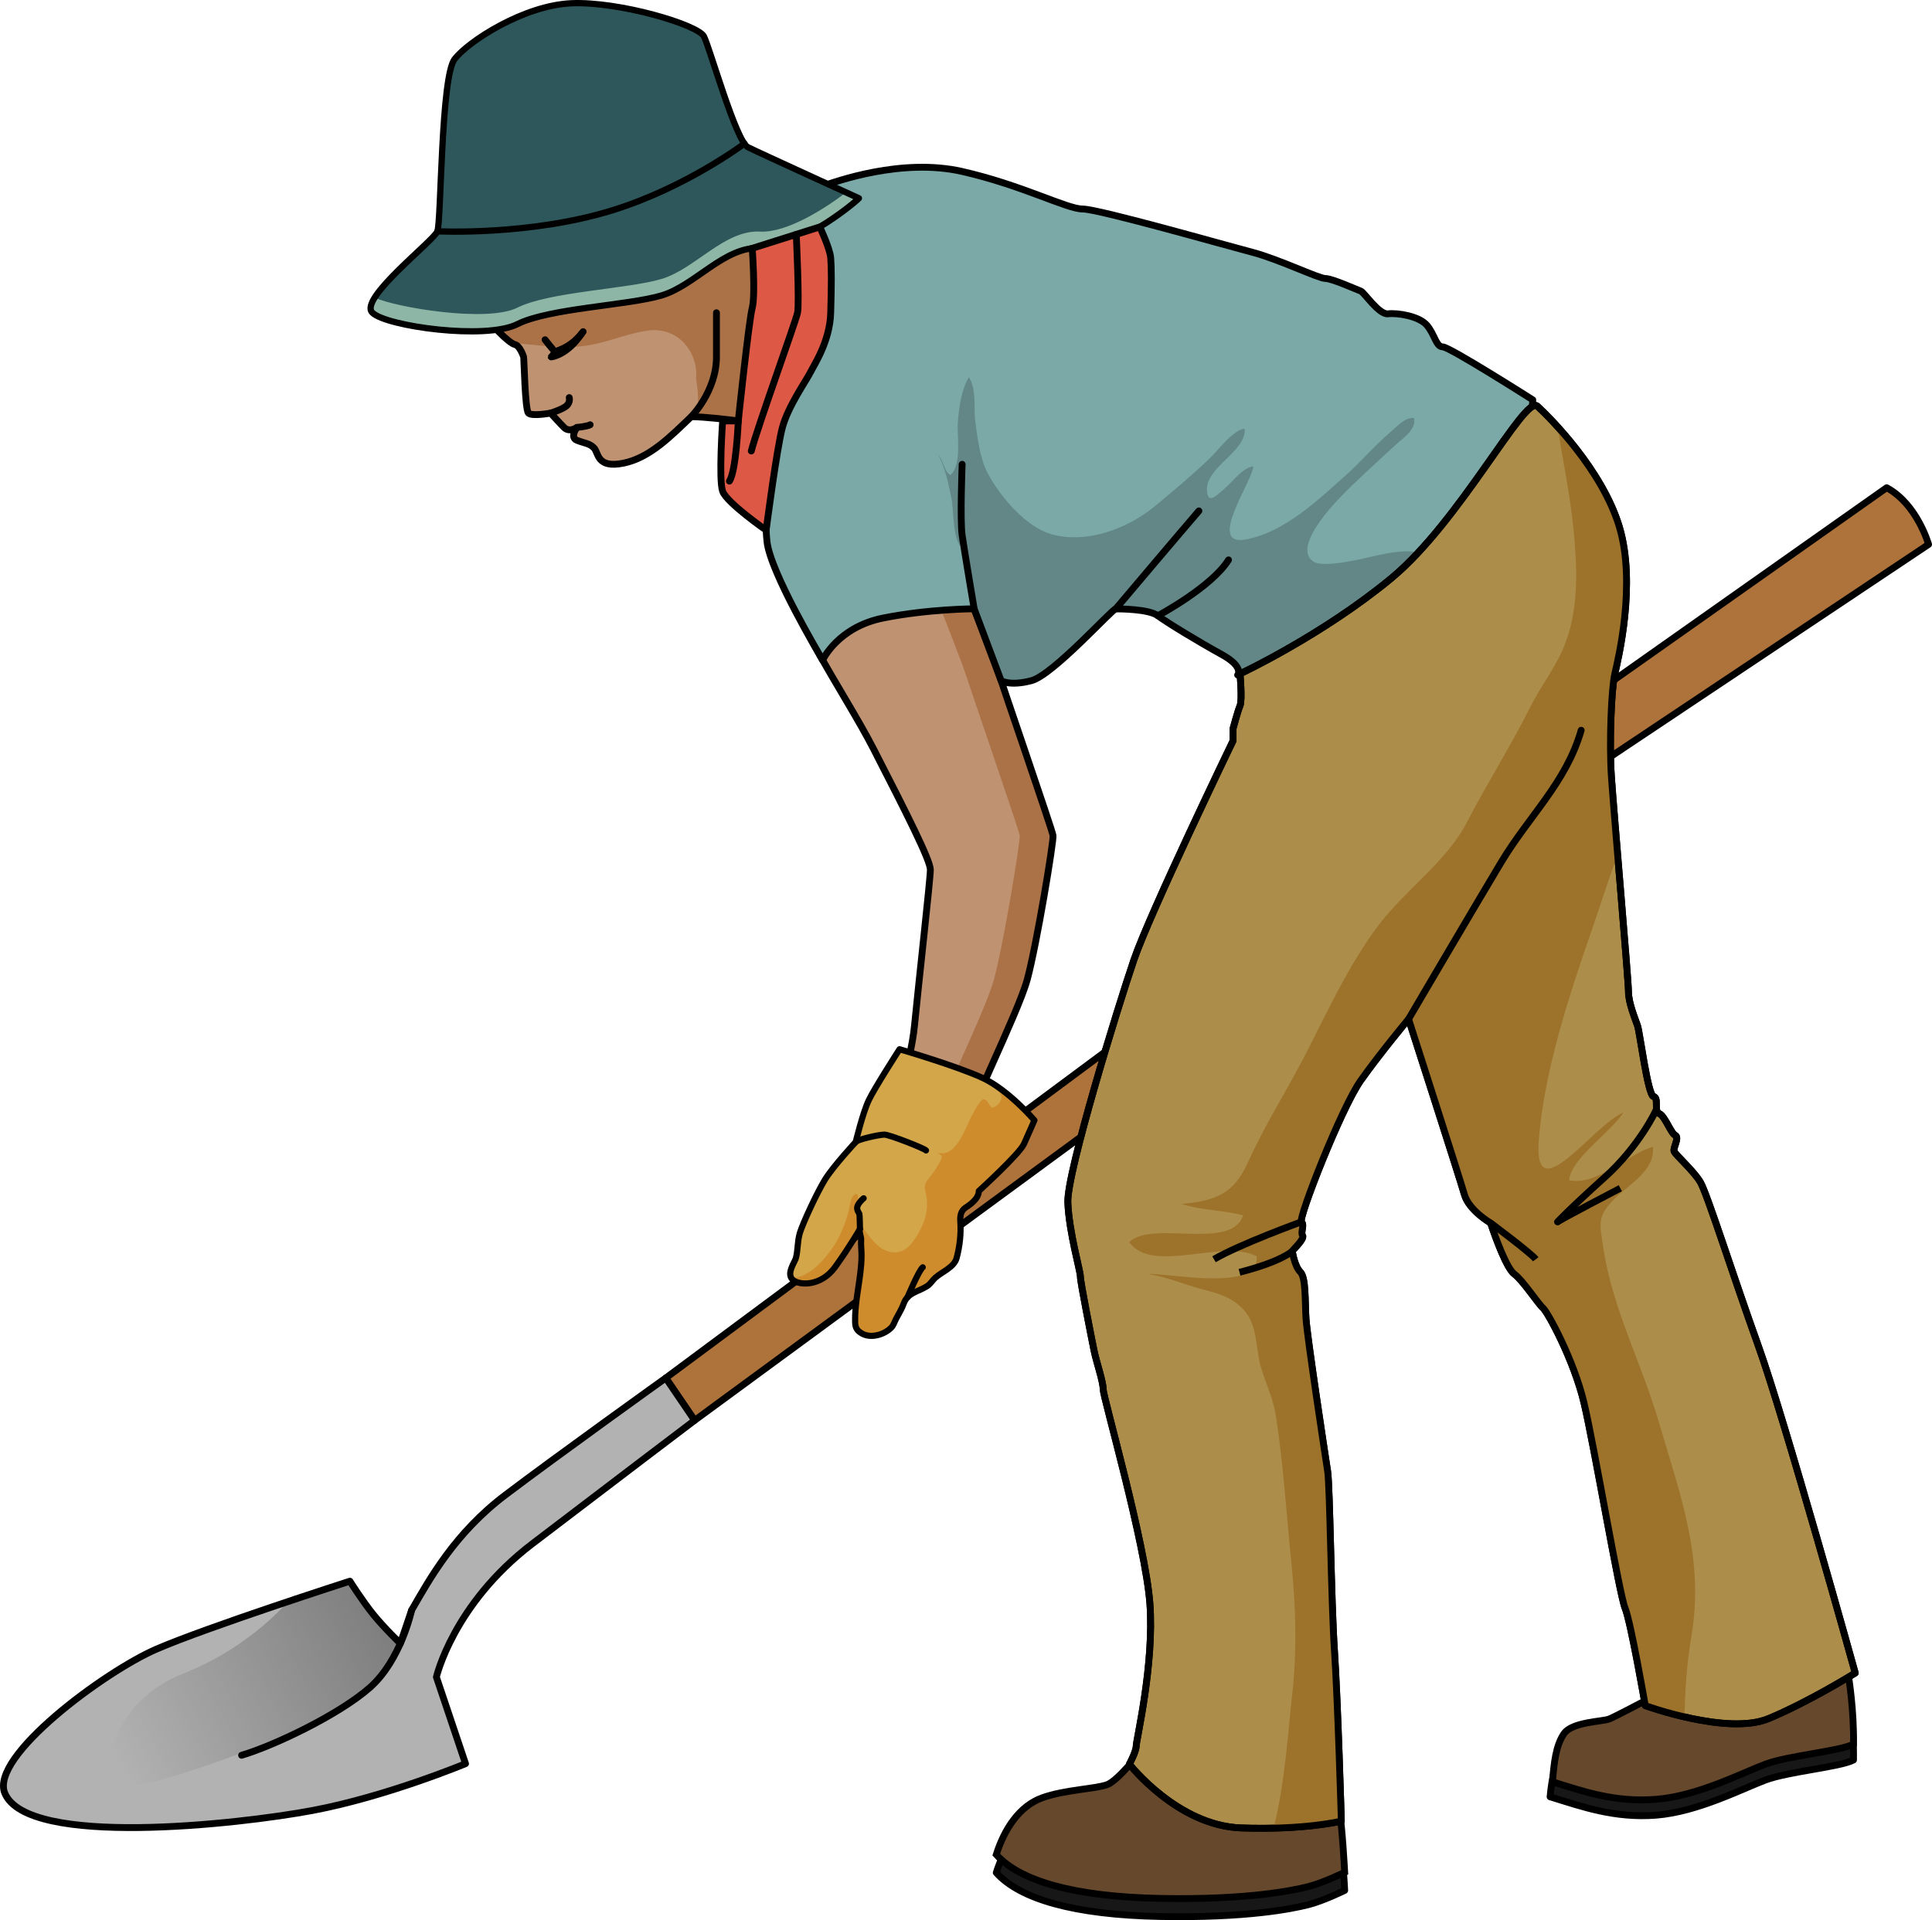 <?xml version="1.0" encoding="utf-8"?>
<!-- Generator: Adobe Illustrator 16.0.0, SVG Export Plug-In . SVG Version: 6.00 Build 0)  -->
<!DOCTYPE svg PUBLIC "-//W3C//DTD SVG 1.1//EN" "http://www.w3.org/Graphics/SVG/1.1/DTD/svg11.dtd">
<svg version="1.1" id="Layer_1" xmlns="http://www.w3.org/2000/svg" xmlns:xlink="http://www.w3.org/1999/xlink" x="0px" y="0px"
	 width="282.574px" height="280.897px" viewBox="0 0 282.574 280.897" enable-background="new 0 0 282.574 280.897"
	 xml:space="preserve">
<g>
	<g>
		<path fill="#AE723B" d="M216.908,123.144l65.166-43.502c0,0-1.665-5.898-6.131-8.293l-63.422,44.744L97.375,201.587l4.219,6.202
			L216.908,123.144z"/>
		<path fill="none" stroke="#000000" stroke-linecap="round" stroke-linejoin="round" stroke-miterlimit="10" d="M216.908,123.144
			l65.166-43.502c0,0-1.665-5.898-6.131-8.293l-63.422,44.744L97.375,201.587l4.219,6.202L216.908,123.144z"/>
		<path fill="#B2B2B2" d="M97.375,201.587c0,0-16.055,11.507-23.459,17.115c-7.405,5.607-11.059,12.25-13.715,16.857l-1.646,4.863
			c0,0-2.334-2.238-3.946-4.229c-1.612-1.988-3.433-4.881-3.433-4.881s-20.815,6.696-28.331,9.956
			c-7.514,3.258-24.356,15.683-22.146,21.048c3.299,8.01,34.157,4.578,45.016,2.539c10.859-2.043,22.373-6.846,22.373-6.846
			l-4.261-12.672c0,0,2.456-10.656,14.009-19.48s23.759-18.069,23.759-18.069L97.375,201.587z"/>
		
			<linearGradient id="SVGID_1_" gradientUnits="userSpaceOnUse" x1="761.756" y1="5666.395" x2="761.756" y2="5715.72" gradientTransform="matrix(0.467 0.884 -0.884 0.467 4713.532 -3085.388)">
			<stop  offset="0.113" style="stop-color:#7F7F7F"/>
			<stop  offset="1" style="stop-color:#7F7F7F;stop-opacity:0"/>
		</linearGradient>
		<path fill="url(#SVGID_1_)" d="M58.366,240.83c0,0-1.882,6.037-10.367,10.229c-8.483,4.189-27.216,11.143-30.567,10.199
			c-3.352-0.945-1.205-12.297,9.25-16.383c10.454-4.088,16.105-11.342,16.105-11.342l8.389-2.219
			C51.176,231.314,55.795,238.439,58.366,240.83z"/>
		<path fill="none" stroke="#000000" stroke-linecap="round" stroke-linejoin="round" stroke-miterlimit="10" d="M97.375,201.587
			c0,0-16.055,11.507-23.459,17.115c-7.405,5.607-11.059,12.25-13.715,16.857l-1.646,4.863c0,0-2.334-2.238-3.946-4.229
			c-1.612-1.988-3.433-4.881-3.433-4.881s-20.815,6.696-28.331,9.956c-7.514,3.258-24.356,15.683-22.146,21.048
			c3.299,8.01,34.157,4.578,45.016,2.539c10.859-2.043,22.373-6.846,22.373-6.846l-4.261-12.672c0,0,2.456-10.656,14.009-19.48
			s23.759-18.069,23.759-18.069L97.375,201.587z"/>
		<path fill="none" stroke="#000000" stroke-linecap="round" stroke-linejoin="round" stroke-miterlimit="10" d="M60.201,235.56
			c0,0-1.537,7.271-6.089,11.299s-14.22,8.59-18.776,9.92"/>
	</g>
	<g>
		<path fill="#171717" stroke="#000000" stroke-linecap="round" stroke-linejoin="round" stroke-miterlimit="10" d="
			M240.525,251.177c0,0-4.191,2.217-5.151,2.616s-5.437,0.4-6.635,2.158s-1.782,4.105-2.022,6.903
			c4.636,1.438,9.456,3.167,15.53,2.688s12.628-3.895,15.985-5.145s10.863-1.886,12.862-2.925c0.08-5.036-0.714-9.817-0.714-9.817
			L253.757,247L240.525,251.177z"/>
		<g>
			<path fill="#171717" stroke="#000000" stroke-linecap="round" stroke-linejoin="round" stroke-miterlimit="10" d="
				M166.758,258.96c0,0-3.177,4.105-4.775,4.745s-6.174,0.739-9.531,1.938s-5.541,4.56-6.739,8.315
				c3.438,3.836,11.322,6.171,24.03,6.41s19.332-1.159,21.57-1.719s5.362-2.1,5.362-2.1s-0.351-6.717-0.801-9.188
				C188.23,262.015,166.758,258.96,166.758,258.96z"/>
			<path fill="#66482C" stroke="#000000" stroke-miterlimit="10" d="M166.758,256.312c0,0-3.177,4.105-4.775,4.745
				s-6.174,0.739-9.531,1.938s-5.541,4.56-6.739,8.315c3.438,3.836,11.322,6.171,24.03,6.41s19.332-1.159,21.57-1.719
				s5.362-2.1,5.362-2.1s-0.351-6.717-0.801-9.188C188.23,259.367,166.758,256.312,166.758,256.312z"/>
		</g>
		<path fill="#66482C" stroke="#000000" stroke-miterlimit="10" d="M240.525,248.854c0,0-4.191,2.217-5.151,2.616
			s-5.437,0.4-6.635,2.158s-1.438,4.235-1.678,7.033c4.636,1.438,9.111,3.037,15.186,2.558s12.628-3.895,15.985-5.145
			s10.863-1.886,12.862-2.925c0.08-5.036-0.714-9.817-0.714-9.817l-16.624-0.656L240.525,248.854z"/>
		<path fill="#BF9271" d="M69.924,37.802c0,0,0,5.209,0.724,7.38s3.907,5.064,4.631,5.209s1.229,1.591,1.302,1.809
			s0.203,7.727,0.709,8.232s3.255,0,3.255,0s1.158,1.302,1.954,2.098s1.881,0,1.881,0s-1.085,1.446,0,1.881s1.881,0.434,2.532,1.157
			s0.376,2.982,4.283,2.187s7.018-4.052,9.912-6.801c4.196,0.072,12.517,1.447,12.517,1.447l1.811-26.118c0,0-24-6.375-29.875-8.5
			S71.164,29.697,69.924,37.802z"/>
		<path fill="#AC7247" d="M95.266,30.746l-24.354,3.796c-0.457,1-0.807,2.082-0.987,3.261c0,0,0,5.209,0.724,7.38
			c0.619,1.858,3.039,4.242,4.177,4.98c3.399,0.247,6.934,0.854,10.317,0.486c3.319-0.359,6.262-1.805,9.539-2.28
			c3.518-0.511,6.279,1.696,7.024,5.054c0.146,0.659,0.168,1.307,0.093,1.932c0.336,1.879,0.389,3.77,0.16,5.63
			c3.358,0.163,8.426,0.909,10.602,1.248l1.979-13.043l0.895-12.906C115.434,36.283,104.236,33.308,95.266,30.746z"/>
		<path fill="none" stroke="#000000" stroke-linecap="round" stroke-linejoin="round" stroke-miterlimit="10" d="M69.924,37.802
			c0,0,0,5.209,0.724,7.38s3.907,5.064,4.631,5.209s1.229,1.591,1.302,1.809s0.203,7.727,0.709,8.232s3.255,0,3.255,0
			s1.158,1.302,1.954,2.098s1.881,0,1.881,0s-1.085,1.446,0,1.881s1.881,0.434,2.532,1.157s0.376,2.982,4.283,2.187
			s7.018-4.052,9.912-6.801c4.196,0.072,12.517,1.447,12.517,1.447l1.811-26.118c0,0-24-6.375-29.875-8.5
			S71.164,29.697,69.924,37.802z"/>
		<g>
			<path fill="#BF9271" d="M127.104,58.496c-5.475,0.35-15.61,8.736-14.096,19.687s10.136,22.368,14.795,31.455
				s8.271,16.193,8.271,17.591s-1.731,16.75-2.318,22.789s-3.642,14.288-3.642,14.288s-4.527,6.371-5.213,8.504
				c-0.687,2.133-1.581,6.354-0.937,7.517c1.598-1.166,2.208-1.307,2.208-1.307s1.885,6.662,1.908,7.727
				c0.023,1.063,1.259,3.731,2.881,3.159s1.786-3.141,1.786-3.141s1.338-0.263,1.748-1.378c0.409-1.116,1.218-2.522,1.218-2.522
				s3.423-2.297,4.436-4.261c1.015-1.964,0.327-8.909,0.527-11.707c0.201-2.799,8.193-18.53,9.575-23.62
				c1.382-5.091,3.881-20.237,3.764-21.053s-7.457-22.135-7.923-23.649s-5.358-13.979-5.358-13.979L127.104,58.496z"/>
			<path fill="#AC7247" d="M150.251,143.276c1.382-5.091,3.881-20.237,3.764-21.053s-7.457-22.135-7.923-23.649
				s-5.358-13.979-5.358-13.979l-13.63-26.099c-1.216,0.077-2.663,0.554-4.16,1.365l12.917,24.733c0,0,4.893,12.465,5.358,13.979
				s7.806,22.834,7.923,23.649s-2.382,15.962-3.764,21.053c-1.382,5.09-9.374,20.821-9.575,23.62
				c-0.2,2.798,0.487,9.743-0.527,11.707c-1.013,1.964-4.436,4.261-4.436,4.261s-0.809,1.406-1.218,2.522
				c-0.313,0.848-1.156,1.202-1.545,1.323c0,0.01,0.003,0.027,0.003,0.036c0.023,1.063,1.259,3.731,2.881,3.159
				s1.786-3.141,1.786-3.141s1.338-0.263,1.748-1.378c0.409-1.116,1.218-2.522,1.218-2.522s3.423-2.297,4.436-4.261
				c1.015-1.964,0.327-8.909,0.527-11.707C140.877,164.097,148.869,148.366,150.251,143.276z"/>
			<path fill="none" stroke="#000000" stroke-linecap="round" stroke-linejoin="round" stroke-miterlimit="10" d="M127.104,58.496
				c-5.475,0.35-15.61,8.736-14.096,19.687s10.136,22.368,14.795,31.455s8.271,16.193,8.271,17.591s-1.731,16.75-2.318,22.789
				s-3.642,14.288-3.642,14.288s-4.527,6.371-5.213,8.504c-0.687,2.133-1.581,6.354-0.937,7.517
				c1.598-1.166,2.208-1.307,2.208-1.307s1.885,6.662,1.908,7.727c0.023,1.063,1.259,3.731,2.881,3.159s1.786-3.141,1.786-3.141
				s1.338-0.263,1.748-1.378c0.409-1.116,1.218-2.522,1.218-2.522s3.423-2.297,4.436-4.261c1.015-1.964,0.327-8.909,0.527-11.707
				c0.201-2.799,8.193-18.53,9.575-23.62c1.382-5.091,3.881-20.237,3.764-21.053s-7.457-22.135-7.923-23.649
				s-5.358-13.979-5.358-13.979L127.104,58.496z"/>
		</g>
		<path id="changecolor_15_" fill="#7AA9A8" d="M120.319,96.571c-0.466-0.831-7.636-12.829-8.136-17.329s0.333-10.502,0-11.334
			s-0.164-5.759-0.164-5.759s0.583-6.74-0.043-9.24s-0.374-10.334,0-11.667s0.879-6.166,0.879-6.166s5.6-7.207,7.464-7.854
			s11.531-4.146,20.364-2.146s15.334,5.5,17.667,5.5s21,5.333,24.833,6.333s9.667,3.833,10.667,3.833s4.666,1.668,5.166,1.834
			s2.666,3.5,4,3.333s4.5,0.313,5.667,1.656s1.333,3.177,2.333,3.177s13.167,7.754,13.167,7.754s-0.168,7.913-6.334,18.413
			s-15.832,12.167-19.999,14s-16.834,7.833-16.834,7.833s1-1.167-2.333-3s-7.999-4.667-9.333-5.667s-5.667-1-6.167-1
			s-9.166,9.666-12.333,10.5s-4.429,0-4.429,0l-3.943-10.513c0,0-6.628,0.014-13.295,1.347S120.319,96.571,120.319,96.571z"/>
		<path opacity="0.2" d="M197.851,90.909c2.49-1.096,6.944-2.146,11.442-5.044c0.973-2.449,0.866-4.44-1.54-5.01
			c-2.919-0.691-6.607,0.544-9.448,1.083c-1.225,0.231-5.111,1.046-6.283,0.168c-3.231-2.418,4.239-9.656,5.655-11.018
			c2.111-2.031,4.271-4.016,6.429-5.995c1.039-0.952,3.113-2.278,2.701-3.928c-1.249-0.22-2.707,1.418-3.589,2.173
			c-2.298,1.969-4.224,4.281-6.478,6.279c-4.087,3.623-8.879,8.248-14.527,9.299c-5.838,1.086,1.033-8.597,1.086-10.694
			c-1.6,0.202-3.034,2.3-4.238,3.3c-1.101,0.913-2.352,2.309-2.527,0.354c-0.32-3.551,5.813-5.785,5.5-9.164
			c-1.675,0.139-3.992,3.302-5.182,4.428c-2.544,2.407-5.195,4.639-7.889,6.872c-3.996,3.313-9.998,5.599-15.188,4.136
			c-3.739-1.054-7.495-5.518-9.269-8.835c-1.178-2.204-1.528-5.146-1.854-7.611c-0.276-2.092,0.228-4.681-0.942-6.53
			c-1.084,1.754-1.486,4.656-1.62,6.721c-0.13,2.004,0.622,6.154-1.102,7.609c-0.948-0.585-0.974-2.119-1.755-2.971
			c0.996,1.814,1.521,4.374,1.93,6.404c0.357,1.776,0.149,6.063,1.561,7.265l2.766,11.556l2.934,7.82c0,0,1.262,0.834,4.429,0
			s11.833-10.5,12.333-10.5s4.833,0,6.167,1s6,3.834,9.333,5.667s2.333,3,2.333,3S193.684,92.742,197.851,90.909z"/>
		<path fill="none" stroke="#000000" stroke-linecap="round" stroke-linejoin="round" stroke-miterlimit="10" d="M120.319,96.571
			c-0.466-0.831-7.636-12.829-8.136-17.329s0.333-10.502,0-11.334s-0.164-5.759-0.164-5.759s0.583-6.74-0.043-9.24
			s-0.374-10.334,0-11.667s0.879-6.166,0.879-6.166s5.6-7.207,7.464-7.854s11.531-4.146,20.364-2.146s15.334,5.5,17.667,5.5
			s21,5.333,24.833,6.333s9.667,3.833,10.667,3.833s4.666,1.668,5.166,1.834s2.666,3.5,4,3.333s4.5,0.313,5.667,1.656
			s1.333,3.177,2.333,3.177s13.167,7.754,13.167,7.754s-0.168,7.913-6.334,18.413s-15.832,12.167-19.999,14
			s-16.834,7.833-16.834,7.833s1-1.167-2.333-3s-7.999-4.667-9.333-5.667s-5.667-1-6.167-1s-9.166,9.666-12.333,10.5
			s-4.429,0-4.429,0l-3.943-10.513c0,0-6.628,0.014-13.295,1.347S120.319,96.571,120.319,96.571z"/>
		<path fill="none" stroke="#000000" stroke-linecap="round" stroke-linejoin="round" stroke-miterlimit="10" d="M163.184,89.075
			c0,0,9.999-11.833,12.166-14.333"/>
		<path fill="none" stroke="#000000" stroke-linecap="round" stroke-linejoin="round" stroke-miterlimit="10" d="M169.351,90.075
			c0,0,7.833-4.168,10.333-8.167"/>
		<path fill="#AC8D4A" stroke="#000000" stroke-linecap="round" stroke-linejoin="round" stroke-miterlimit="10" d="M181.365,98.577
			c0,0,0.349,3.832,0,4.665s-1.015,3.333-1.015,3.333v1.784c0,0-12.166,25.217-14.5,32.05s-9.834,31.167-9.667,35.5
			s1.833,10,1.833,10.833s1.666,9.166,2,10.833s1.334,4.5,1.334,5.667s6.167,22.499,6.833,31.333s-2,20.001-2,20.834
			s-1,2.666-1,2.666s7.006,9.001,16.336,9.334s14.664-1,14.664-1s-0.5-17.334-1-24.834s-0.666-24.166-1-26.333
			s-3.001-19.666-3.167-22.333s0-5.999-0.833-6.833s-1.167-2.946-1.167-3.057s1.833-1.777,1.5-2.277s0.334-1.5-0.166-2
			s5.833-16.666,8.666-20.666s7-9,7-9s7.501,23.332,8.167,25.666s3.833,4.167,3.833,4.167c0.667,2,2.333,6.667,3.5,7.5
			s3.501,4.381,4.167,4.94s4.5,7.559,6,13.893s5.167,28,6,30s2.956,14.27,2.956,14.27s12.044,4.397,18.044,1.897
			s12.667-6.667,12.667-6.667s-10.333-37.166-14.167-47.833s-7.5-22.333-8.5-24s-3.668-4-3.834-4.5s0.834-1.999,0.167-2.333
			s-1.499-2.834-2.333-3.167s-0.001-2.333-0.834-2.5s-2-9.333-2.333-10.333s-1.333-3.333-1.333-5s-2.167-26.501-2.5-31.501
			s0-12.83,0.5-14.998s3.166-13.169,0.666-21.502s-10.167-15.999-12-17.666s-11.273,16.832-21.333,25.166
			S181.365,98.577,181.365,98.577z"/>
		<path fill="#9D722A" d="M247.376,239.399c1.929-11.399-1.587-20.5-4.679-31.124c-2.578-8.856-6.916-16.874-8.225-25.907
			c-0.494-3.408-0.939-4.325,1.657-6.984c2.045-2.094,6.051-4.156,5.608-7.625c-3.84,1.183-8.117,5.716-12.225,4.91
			c0.111-3.072,6.229-7.159,7.922-9.913c-4.473,1.859-13.205,14.688-12.369,3.969c0.783-10.035,4.438-21.129,7.733-30.626
			c1.286-3.709,2.439-7.428,3.8-11.061c-0.421-5.079-0.793-9.619-0.916-11.463c-0.333-5,0-12.83,0.5-14.998
			s3.166-13.169,0.666-21.502c-1.741-5.804-5.985-11.278-9.023-14.633c0.709,4.772,1.796,9.732,2.293,14.709
			c0.557,5.593,0.829,11.396-1.057,16.642c-1.281,3.564-3.582,6.317-5.253,9.666c-2.853,5.72-6.272,11.062-9.174,16.689
			c-3.081,5.978-9.057,9.956-13.056,15.272c-4.218,5.608-7.227,12.141-10.405,18.378c-2.872,5.638-6.073,10.531-8.649,16.25
			c-2.053,4.554-4.658,5.615-9.645,6.077c2.572,0.928,6.092,0.898,8.951,1.667c-1.747,5.254-13.299,0.63-16.687,3.929
			c3.503,4.739,13.542-0.525,18.646,2.049c0.629,5.354-12.951,2.428-15.84,2.606c2.615,0.374,5.809,1.741,8.523,2.403
			c2.646,0.646,5.123,1.752,6.383,4.238c1.004,1.979,0.932,4.842,1.574,7.01c0.713,2.404,1.769,4.508,2.163,7.002
			c1.114,7.047,1.513,14.014,2.249,21.204c0.693,6.767,0.906,13.343,0.1,20.145c-0.34,2.873-1.061,13.454-2.704,19.063
			c6.385-0.145,9.944-1.033,9.944-1.033s-0.5-17.334-1-24.834s-0.666-24.166-1-26.333s-3.001-19.666-3.167-22.333
			s0-5.999-0.833-6.833s-1.167-2.946-1.167-3.057s1.833-1.777,1.5-2.277s0.334-1.5-0.166-2s5.833-16.666,8.666-20.666s7-9,7-9
			s7.501,23.332,8.167,25.666s3.833,4.167,3.833,4.167c0.667,2,2.333,6.667,3.5,7.5s3.501,4.381,4.167,4.94s4.5,7.559,6,13.893
			s5.167,28,6,30s2.956,14.27,2.956,14.27s2.464,0.897,5.716,1.651C246.475,247.254,246.698,243.403,247.376,239.399z"/>
		<path fill="none" stroke="#000000" stroke-linecap="round" stroke-linejoin="round" stroke-miterlimit="10" d="M181.365,98.577
			c0,0,0.349,3.832,0,4.665s-1.015,3.333-1.015,3.333v1.784c0,0-12.166,25.217-14.5,32.05s-9.834,31.167-9.667,35.5
			s1.833,10,1.833,10.833s1.666,9.166,2,10.833s1.334,4.5,1.334,5.667s6.167,22.499,6.833,31.333s-2,20.001-2,20.834
			s-1,2.666-1,2.666s7.006,9.001,16.336,9.334s14.664-1,14.664-1s-0.5-17.334-1-24.834s-0.666-24.166-1-26.333
			s-3.001-19.666-3.167-22.333s0-5.999-0.833-6.833s-1.167-2.946-1.167-3.057s1.833-1.777,1.5-2.277s0.334-1.5-0.166-2
			s5.833-16.666,8.666-20.666s7-9,7-9s7.501,23.332,8.167,25.666s3.833,4.167,3.833,4.167c0.667,2,2.333,6.667,3.5,7.5
			s3.501,4.381,4.167,4.94s4.5,7.559,6,13.893s5.167,28,6,30s2.956,14.27,2.956,14.27s12.044,4.397,18.044,1.897
			s12.667-6.667,12.667-6.667s-10.333-37.166-14.167-47.833s-7.5-22.333-8.5-24s-3.668-4-3.834-4.5s0.834-1.999,0.167-2.333
			s-1.499-2.834-2.333-3.167s-0.001-2.333-0.834-2.5s-2-9.333-2.333-10.333s-1.333-3.333-1.333-5s-2.167-26.501-2.5-31.501
			s0-12.83,0.5-14.998s3.166-13.169,0.666-21.502s-10.167-15.999-12-17.666s-11.273,16.832-21.333,25.166
			S181.365,98.577,181.365,98.577z"/>
		<path fill="none" stroke="#000000" stroke-linecap="round" stroke-linejoin="round" stroke-miterlimit="10" d="M79.721,49.7
			c0,0,1.186,1.546,1.473,1.725c1.113-0.323,2.73-1.041,4.095-2.909"/>
		<path fill="none" stroke="#000000" stroke-linecap="round" stroke-linejoin="round" stroke-miterlimit="10" d="M85.052,48.822
			c0,0-1.416,2.028-3.858,2.603c-0.359,0.646-0.574,0.79-0.574,0.79S82.912,52.001,85.052,48.822z"/>
		<path fill="none" stroke="#000000" stroke-linecap="round" stroke-linejoin="round" stroke-miterlimit="10" d="M80.544,60.432
			c0,0,1.857-0.582,2.379-1.121s0.332-1.149,0.332-1.149"/>
		<path fill="none" stroke="#000000" stroke-linecap="round" stroke-linejoin="round" stroke-miterlimit="10" d="M206.017,149.076
			c0,0,9.455-16.114,13.539-22.92s9.529-11.706,11.707-19.329"/>
		<g>
			<path fill="#2E575B" d="M125.625,29.005c-1.157,1.164-9.24,7.555-14.453,7.284c-5.212-0.27-9.494,5.472-14.413,6.935
				c-4.915,1.462-16.456,1.865-21.085,4.197c-4.623,2.33-19.187,0.336-21.218-1.684c-2.034-2.021,8.938-10.452,9.516-11.901
				c0.57-1.445,0.505-22.586,2.521-25.197c2.021-2.609,10.111-7.85,17.06-8.16c6.944-0.311,18.536,3.123,19.411,4.855
				c0.876,1.74,4.683,15.335,6.424,16.199C111.124,22.396,125.625,29.005,125.625,29.005z"/>
			<path fill="#8EB6A6" d="M75.669,45.009c4.622-2.329,16.168-2.731,21.081-4.198c4.919-1.46,9.202-7.203,14.413-6.931
				c3.977,0.205,9.619-3.462,12.585-5.731c1.134,0.519,1.877,0.856,1.877,0.856c-1.157,1.164-9.24,7.555-14.453,7.284
				c-5.212-0.27-9.494,5.472-14.413,6.935c-4.915,1.462-16.456,1.865-21.085,4.197c-4.623,2.33-19.187,0.336-21.218-1.684
				c-0.459-0.453-0.234-1.245,0.359-2.197C57.8,44.958,71.245,47.237,75.669,45.009z"/>
			
				<path fill="none" stroke="#000000" stroke-width="0.918" stroke-linecap="round" stroke-linejoin="round" stroke-miterlimit="10" d="
				M125.625,29.005c-1.157,1.164-9.24,7.555-14.453,7.284c-5.212-0.27-9.494,5.472-14.413,6.935
				c-4.915,1.462-16.456,1.865-21.085,4.197c-4.623,2.33-19.187,0.336-21.218-1.684c-2.034-2.021,8.938-10.452,9.516-11.901
				c0.57-1.445,0.505-22.586,2.521-25.197c2.021-2.609,10.111-7.85,17.06-8.16c6.944-0.311,18.536,3.123,19.411,4.855
				c0.876,1.74,4.683,15.335,6.424,16.199C111.124,22.396,125.625,29.005,125.625,29.005z"/>
			
				<path fill="none" stroke="#000000" stroke-width="0.918" stroke-linecap="round" stroke-linejoin="round" stroke-miterlimit="10" d="
				M108.886,21.003c0,0-8.545,6.433-19.344,9.771c-12.116,3.746-25.57,3.063-25.57,3.063"/>
		</g>
		<path fill="none" stroke="#000000" stroke-linecap="round" stroke-linejoin="round" stroke-miterlimit="10" d="M101.106,60.954
			c0,0,3.683-3.712,3.683-8.739s0-6.465,0-6.465"/>
		<path fill="none" stroke="#000000" stroke-linecap="round" stroke-linejoin="round" stroke-miterlimit="10" d="M84.379,62.53
			c0,0,1.515-0.14,1.934-0.392"/>
		<path fill="none" stroke="#000000" stroke-linecap="round" stroke-linejoin="round" stroke-miterlimit="10" d="M142.479,89.062
			c0,0-1.44-8.547-1.756-10.756s0-10.384,0-10.384"/>
		<path fill="none" stroke="#000000" stroke-miterlimit="10" d="M189.017,183.019c0,0-1.432,1.493-7.726,3.104"/>
		<path fill="none" stroke="#000000" stroke-miterlimit="10" d="M190.351,178.742c0,0-9.06,3.283-12.792,5.479"/>
		<path fill="none" stroke="#000000" stroke-miterlimit="10" d="M218.017,178.909c0,0,5.945,4.434,6.604,5.312"/>
		<path fill="none" stroke="#000000" stroke-miterlimit="10" d="M242.285,162.172c0.027,0.193-2.589,5.582-7.565,10.046
			s-7.319,6.899-6.88,6.523s9.149-4.914,9.149-4.914"/>
		<g>
			<g>
				<path fill="#D3A64A" d="M131.567,153.494c0,0-3.617,5.612-4.491,7.432c-0.879,1.82-1.92,6.14-1.92,6.14
					s-3.321,3.575-4.517,5.538c-1.196,1.964-3.232,6.384-3.651,7.766c-0.419,1.383-0.274,3.069-0.688,3.95
					c-0.413,0.879-1.229,2.188-0.285,2.96c0.943,0.768,4.057,0.926,6.115-1.906c2.055-2.828,3.643-5.582,3.646-5.587
					c-0.176,0.306,0.2,1.165,0.174,1.571c-0.049,0.795,0.065,1.59,0.059,2.388c-0.029,3.28-1.039,6.487-0.931,9.772
					c0.026,0.785,0.335,1.192,1.014,1.576c1.303,0.736,3.236,0.157,4.247-0.857c0.357-0.358,0.469-0.813,0.694-1.253
					c0.398-0.779,0.861-1.481,1.159-2.314c0.553-1.553,2.108-1.697,3.385-2.505c0.526-0.333,0.762-0.828,1.219-1.241
					c0.954-0.863,2.751-1.52,3.113-2.871c0.463-1.732,0.671-3.54,0.551-5.304c-0.06-0.868,0.044-1.633,0.829-2.131
					c2.054-1.3,1.864-2.374,1.864-2.374s5.963-5.438,6.612-6.893c0.654-1.452,1.529-3.461,1.529-3.461s-3.781-4.438-7.603-6.206
					C139.868,155.917,131.567,153.494,131.567,153.494z"/>
				<path fill="#CF8C2D" d="M143.693,157.683c-0.13-0.058-0.272-0.117-0.407-0.178c0.129,0.623,1.824,1.355,2.25,1.711
					c0.595,0.497,1.214,1.037,0.799,1.84c-0.239,0.463-0.781,0.924-1.246,0.995c-0.368-0.231-0.711-1.217-1.167-1.239
					c-0.567-0.026-1.464,1.82-1.704,2.244c-0.947,1.668-2.326,6.441-5.082,5.564c0.184,0.168,0.396,0.33,0.583,0.498
					c0.322,0.291-1.48,2.818-1.746,3.128c-0.617,0.717-0.871,1.097-0.62,2.07c0.599,2.335-0.004,4.427-1.24,6.46
					c-1.079,1.764-2.352,2.99-4.469,2.192c-1.387-0.523-2.316-1.869-3.173-2.999c-0.898-1.188-1.047-2.833-0.973-4.27
					c0.02-0.404,0.09-1.402-0.569-0.906c-0.47,0.354-0.612,1.474-0.723,1.984c-0.44,2.033-1.442,4.464-2.687,6.129
					c-0.79,1.055-1.646,2.07-2.699,2.864c-0.622,0.472-2.023,1.268-3.08,1.192c0.095,0.007,0.612,0.5,0.819,0.602
					c1.288,0.461,3.813,0.227,5.571-2.193c2.055-2.828,3.643-5.582,3.646-5.587c-0.176,0.306,0.2,1.165,0.174,1.571
					c-0.049,0.795,0.065,1.59,0.059,2.388c-0.029,3.28-1.039,6.487-0.931,9.772c0.026,0.785,0.335,1.192,1.014,1.576
					c1.303,0.736,3.236,0.157,4.247-0.857c0.357-0.358,0.469-0.813,0.694-1.253c0.398-0.779,0.861-1.481,1.159-2.314
					c0.553-1.553,2.108-1.697,3.385-2.505c0.526-0.333,0.762-0.828,1.219-1.241c0.944-0.854,2.71-1.508,3.098-2.831
					c0.017-0.106,0.043-0.211,0.054-0.317c0.166-1.757,0.634-3.241,0.513-5.026c-0.06-0.868,0.044-1.633,0.829-2.131
					c2.054-1.3,1.864-2.374,1.864-2.374s0.348-0.317,0.876-0.811c0.73-0.951,1.721-1.771,2.702-2.601
					c0.219-0.219,0.436-0.438,0.648-0.653c0.01-0.011,0.02-0.021,0.028-0.029c0.165-0.168,0.323-0.333,0.479-0.497
					c0.048-0.05,0.092-0.099,0.14-0.148c0.117-0.124,0.229-0.244,0.339-0.364c0.057-0.063,0.115-0.125,0.172-0.188
					c0.094-0.104,0.182-0.203,0.267-0.302c0.058-0.064,0.112-0.128,0.165-0.19c0.078-0.092,0.149-0.179,0.218-0.264
					c0.047-0.059,0.096-0.118,0.138-0.172c0.066-0.087,0.123-0.166,0.179-0.243c0.03-0.043,0.063-0.091,0.091-0.129
					c0.072-0.112,0.134-0.214,0.171-0.301c0.654-1.452,1.529-3.461,1.529-3.461S147.515,159.452,143.693,157.683z"/>
				
					<path fill="none" stroke="#000000" stroke-width="0.9" stroke-linecap="round" stroke-linejoin="round" stroke-miterlimit="10" d="
					M131.567,153.494c0,0-3.617,5.612-4.491,7.432c-0.879,1.82-1.92,6.14-1.92,6.14s-3.321,3.575-4.517,5.538
					c-1.196,1.964-3.232,6.384-3.651,7.766c-0.419,1.383-0.274,3.069-0.688,3.95c-0.413,0.879-1.229,2.188-0.285,2.96
					c0.943,0.768,4.057,0.926,6.115-1.906c2.055-2.828,3.643-5.582,3.646-5.587c-0.176,0.306,0.2,1.165,0.174,1.571
					c-0.049,0.795,0.065,1.59,0.059,2.388c-0.029,3.28-1.039,6.487-0.931,9.772c0.026,0.785,0.335,1.192,1.014,1.576
					c1.303,0.736,3.236,0.157,4.247-0.857c0.357-0.358,0.469-0.813,0.694-1.253c0.398-0.779,0.861-1.481,1.159-2.314
					c0.553-1.553,2.108-1.697,3.385-2.505c0.526-0.333,0.762-0.828,1.219-1.241c0.954-0.863,2.751-1.52,3.113-2.871
					c0.463-1.732,0.671-3.54,0.551-5.304c-0.06-0.868,0.044-1.633,0.829-2.131c2.054-1.3,1.864-2.374,1.864-2.374
					s5.963-5.438,6.612-6.893c0.654-1.452,1.529-3.461,1.529-3.461s-3.781-4.438-7.603-6.206
					C139.868,155.917,131.567,153.494,131.567,153.494z"/>
				
					<path fill="none" stroke="#000000" stroke-width="0.9" stroke-linecap="round" stroke-linejoin="round" stroke-miterlimit="10" d="
					M125.777,179.786c0,0-0.032-1.957-0.072-2.151c-0.041-0.193-0.523-0.679-0.262-1.262c0.258-0.581,0.874-1.074,0.874-1.074"/>
				
					<path fill="none" stroke="#000000" stroke-width="0.9" stroke-linecap="round" stroke-linejoin="round" stroke-miterlimit="10" d="
					M125.156,167.065c0.081-0.326,3.476-1.102,4.218-1.081c0.744,0.021,5.84,2.016,6.063,2.314"/>
			</g>
			
				<path fill="none" stroke="#000000" stroke-width="0.9" stroke-linecap="round" stroke-linejoin="round" stroke-miterlimit="10" d="
				M132.731,189.783c0,0,1.658-3.948,2.229-4.385"/>
		</g>
		<path fill="#DD5946" stroke="#000000" stroke-miterlimit="10" d="M110.021,36.329c0,0,0.497,6.801,0,8.717
			s-2.039,16.532-2.039,16.532h-2.29c0,0-0.599,8.618,0,10.295s6.364,5.686,6.364,5.686s1.541-11.916,2.379-15.028
			s3.473-6.826,4.071-8.023s2.874-4.579,2.994-8.757s0.119-6.572,0-8.01s-1.601-4.543-1.601-4.543L110.021,36.329z"/>
		<path fill="#DD5946" stroke="#000000" stroke-linecap="round" stroke-linejoin="round" stroke-miterlimit="10" d="M116.458,34.288
			c0,0,0.488,10.069,0.191,11.462s-5.836,16.647-6.765,20.229"/>
		<path fill="#DD5946" stroke="#000000" stroke-linecap="round" stroke-linejoin="round" stroke-miterlimit="10" d="M107.982,61.578
			c0,0-0.304,7.313-1.297,8.804"/>
	</g>
</g>
</svg>
